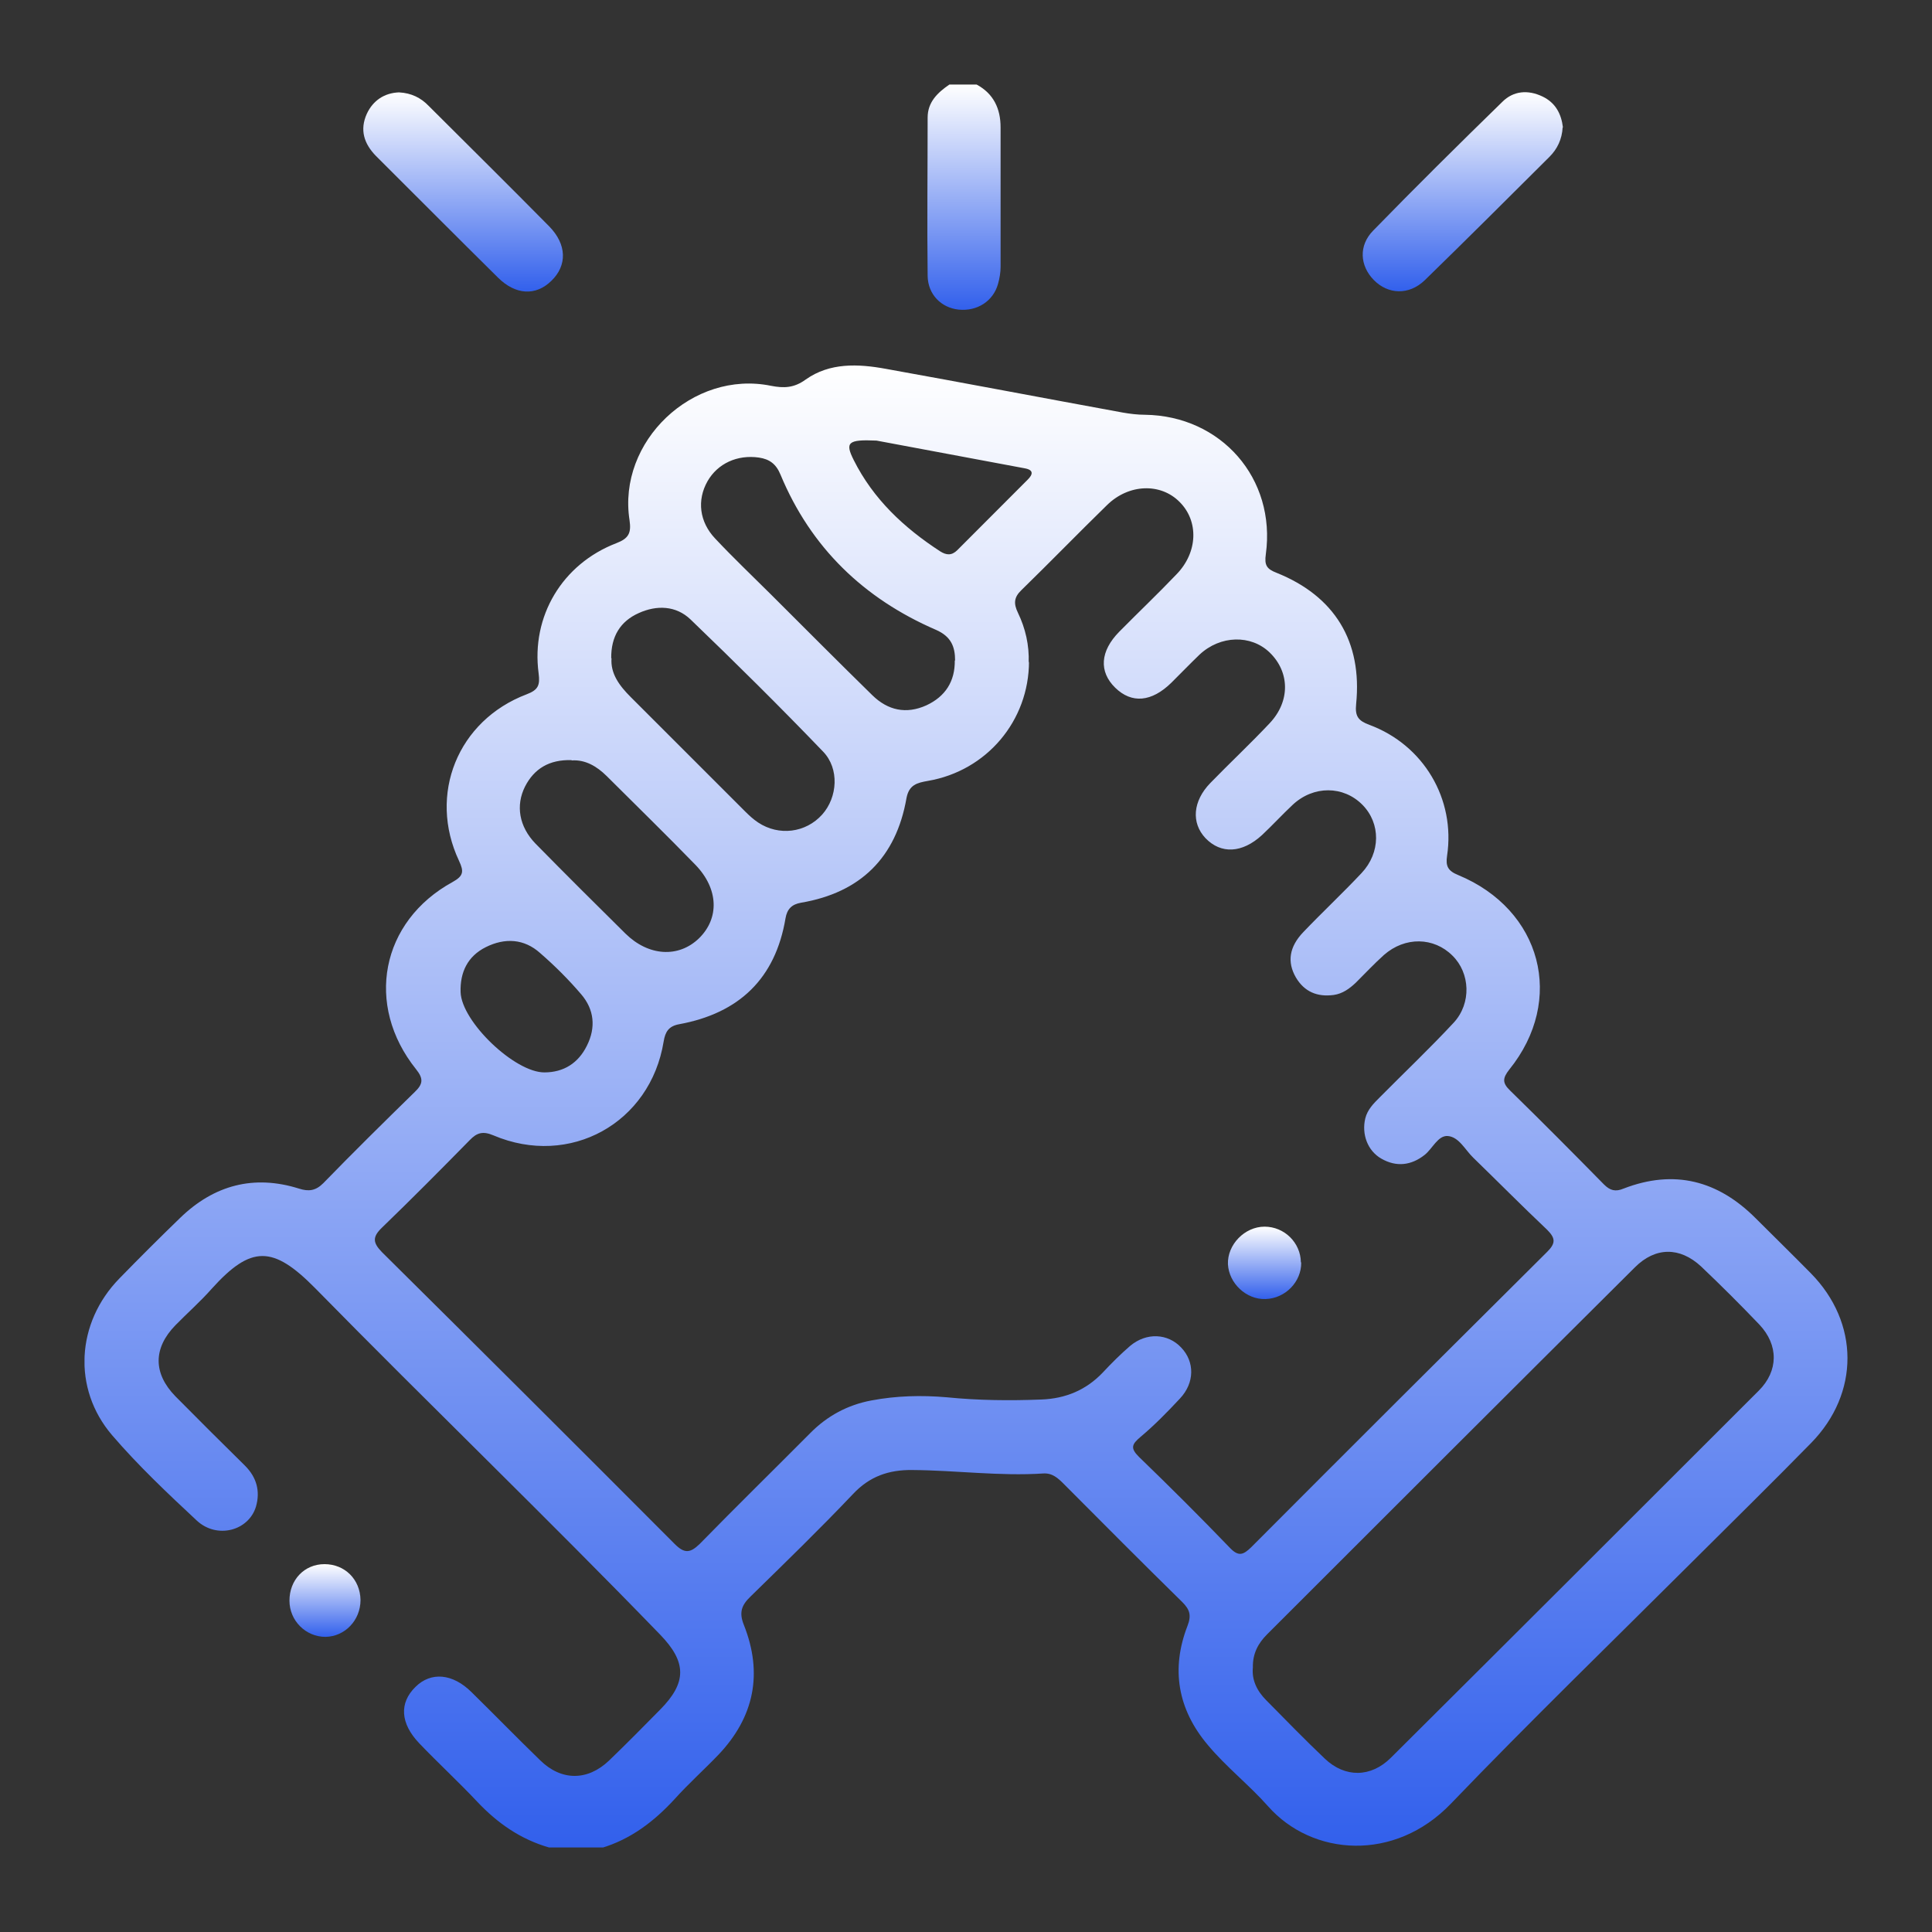 <svg width="160" height="160" viewBox="0 0 160 160" fill="none" xmlns="http://www.w3.org/2000/svg">
<rect x="0" y="0" width="160" height="160" fill="#333333" stroke="none"/>
<g clip-path="url(#clip0_1070_4748)">
<path d="M45.468 153C43.114 152.322 41.205 150.993 39.531 149.22C37.962 147.551 36.289 146.013 34.72 144.371C33.151 142.728 33.046 141.034 34.406 139.704C35.687 138.426 37.492 138.583 39.061 140.147C40.97 142.024 42.826 143.927 44.735 145.779C46.487 147.499 48.658 147.499 50.436 145.805C51.874 144.423 53.287 142.989 54.673 141.581C56.895 139.339 56.869 137.644 54.673 135.376C45.285 125.677 35.556 116.318 26.09 106.671C22.612 103.152 20.807 103.1 17.538 106.724C16.597 107.792 15.525 108.731 14.531 109.748C12.674 111.651 12.674 113.737 14.531 115.64C16.44 117.569 18.349 119.472 20.284 121.376C21.252 122.34 21.566 123.487 21.2 124.765C20.598 126.772 17.983 127.476 16.309 125.938C13.877 123.67 11.445 121.376 9.275 118.847C5.98 114.988 6.32 109.539 9.876 105.889C11.524 104.195 13.224 102.5 14.923 100.857C17.721 98.146 21.017 97.26 24.756 98.433C25.567 98.694 26.142 98.615 26.77 97.99C29.254 95.435 31.791 92.932 34.353 90.429C35.033 89.777 35.086 89.334 34.458 88.552C30.195 83.233 31.529 76.298 37.492 73.039C38.381 72.544 38.433 72.179 38.015 71.292C35.426 65.791 37.91 59.665 43.611 57.501C44.578 57.136 44.735 56.745 44.605 55.754C43.977 51.035 46.566 46.707 51.038 44.986C52.058 44.595 52.293 44.152 52.136 43.083C51.116 36.565 57.366 30.621 63.852 31.951C64.924 32.159 65.761 32.133 66.728 31.429C68.716 30.021 71.069 30.126 73.344 30.543C79.882 31.716 86.42 32.967 92.984 34.167C93.585 34.271 94.213 34.349 94.814 34.349C101.117 34.427 105.693 39.616 104.83 45.899C104.699 46.811 104.908 47.124 105.719 47.437C110.531 49.366 112.832 53.121 112.309 58.309C112.204 59.326 112.492 59.691 113.407 60.03C117.905 61.698 120.547 66.182 119.84 70.875C119.71 71.736 119.919 72.127 120.756 72.466C127.686 75.334 129.647 82.816 124.992 88.578C124.417 89.308 124.417 89.699 125.071 90.325C127.686 92.88 130.275 95.487 132.837 98.094C133.334 98.589 133.779 98.72 134.459 98.433C138.643 96.816 142.278 97.755 145.416 100.91C146.933 102.422 148.449 103.908 149.966 105.446C153.993 109.539 154.02 115.379 149.992 119.499C146.776 122.784 143.481 126.016 140.212 129.275C133.517 135.95 126.718 142.546 120.154 149.376C115.499 154.226 108.674 153.73 105.013 149.585C103.444 147.812 101.535 146.326 100.018 144.501C97.534 141.555 96.959 138.218 98.344 134.646C98.684 133.76 98.528 133.29 97.9 132.665C94.605 129.432 91.362 126.173 88.093 122.888C87.623 122.419 87.152 121.975 86.394 122.027C82.785 122.262 79.176 121.767 75.567 121.741C73.606 121.715 72.011 122.262 70.625 123.748C67.879 126.642 65.002 129.432 62.152 132.221C61.42 132.925 61.184 133.525 61.603 134.568C63.198 138.583 62.466 142.207 59.484 145.335C58.308 146.561 57.026 147.708 55.876 148.985C54.176 150.836 52.241 152.322 49.782 153.052H45.494L45.468 153ZM85.217 54.763C85.217 59.691 81.713 63.836 76.849 64.67C75.959 64.827 75.279 64.983 75.07 66.104C74.207 71.032 71.252 73.926 66.336 74.76C65.578 74.89 65.185 75.281 65.055 76.037C64.218 81.043 61.21 83.911 56.242 84.823C55.379 84.98 55.091 85.449 54.96 86.257C53.862 93.01 47.194 96.712 40.865 94.027C40.002 93.662 39.505 93.792 38.904 94.418C36.498 96.868 34.092 99.293 31.634 101.666C30.823 102.448 30.875 102.917 31.634 103.699C39.74 111.729 47.821 119.785 55.876 127.867C56.686 128.676 57.157 128.624 57.941 127.867C60.975 124.765 64.061 121.741 67.094 118.69C68.506 117.256 70.206 116.344 72.168 115.979C74.234 115.588 76.326 115.536 78.418 115.718C81.033 115.979 83.648 116.005 86.263 115.901C88.25 115.822 89.95 115.119 91.336 113.659C92.042 112.902 92.8 112.146 93.585 111.469C94.945 110.321 96.723 110.426 97.822 111.599C98.946 112.772 98.946 114.519 97.717 115.822C96.671 116.944 95.599 118.039 94.448 119.003C93.742 119.603 93.585 119.916 94.317 120.646C96.88 123.122 99.417 125.651 101.875 128.206C102.581 128.936 102.973 128.754 103.601 128.154C111.76 119.968 119.945 111.807 128.13 103.673C128.836 102.969 128.836 102.552 128.13 101.848C126.064 99.893 124.051 97.859 122.011 95.878C121.331 95.226 120.834 94.157 119.893 94.079C119.082 94.027 118.638 95.122 117.984 95.643C116.859 96.53 115.63 96.66 114.401 95.956C113.25 95.304 112.754 93.922 113.067 92.619C113.25 91.889 113.747 91.394 114.27 90.872C116.31 88.812 118.428 86.805 120.39 84.693C121.88 83.077 121.749 80.574 120.285 79.14C118.742 77.602 116.362 77.55 114.61 79.088C113.8 79.818 113.041 80.626 112.283 81.382C111.76 81.877 111.185 82.295 110.452 82.399C109.093 82.581 108.02 82.138 107.314 80.939C106.582 79.661 106.765 78.41 107.942 77.185C109.511 75.542 111.185 73.978 112.754 72.309C114.349 70.615 114.349 68.19 112.832 66.652C111.263 65.061 108.779 65.035 107.053 66.652C106.19 67.46 105.379 68.346 104.516 69.155C102.869 70.667 101.117 70.745 99.835 69.415C98.632 68.138 98.789 66.339 100.227 64.853C101.849 63.184 103.549 61.594 105.144 59.899C106.87 58.074 106.817 55.65 105.144 54.033C103.601 52.547 101.064 52.599 99.338 54.216C98.554 54.972 97.795 55.754 97.011 56.536C95.363 58.152 93.716 58.283 92.356 56.953C90.996 55.623 91.101 53.929 92.696 52.312C94.265 50.722 95.886 49.184 97.429 47.567C99.207 45.742 99.286 43.161 97.691 41.571C96.122 39.981 93.481 40.059 91.676 41.832C89.296 44.152 86.969 46.551 84.589 48.871C83.962 49.471 83.935 49.992 84.302 50.748C84.929 52.052 85.243 53.434 85.191 54.894L85.217 54.763ZM103.758 138.087C103.653 139.13 104.098 140.043 104.882 140.825C106.477 142.441 108.073 144.084 109.72 145.648C111.394 147.239 113.538 147.212 115.186 145.57C125.358 135.454 135.505 125.312 145.651 115.171C147.299 113.528 147.299 111.39 145.704 109.696C144.135 108.053 142.513 106.437 140.866 104.872C139.114 103.256 137.1 103.256 135.4 104.951C125.228 115.066 115.081 125.208 104.935 135.35C104.202 136.08 103.732 136.94 103.758 138.087ZM50.645 54.502C50.541 55.78 51.299 56.797 52.241 57.735C55.405 60.89 58.543 64.045 61.707 67.199C62.047 67.538 62.387 67.851 62.779 68.112C64.505 69.259 66.728 68.972 68.088 67.46C69.369 66.026 69.526 63.654 68.166 62.246C64.584 58.517 60.897 54.867 57.183 51.296C55.98 50.148 54.385 50.096 52.894 50.774C51.378 51.452 50.593 52.703 50.619 54.529L50.645 54.502ZM79.097 54.711C79.097 53.538 78.757 52.703 77.502 52.156C71.54 49.575 67.147 45.351 64.636 39.303C64.27 38.416 63.721 38.025 62.858 37.895C61.053 37.634 59.432 38.39 58.595 39.85C57.706 41.415 57.915 43.214 59.223 44.595C60.714 46.186 62.309 47.698 63.852 49.236C66.65 52.026 69.422 54.815 72.246 57.579C73.527 58.83 75.044 59.169 76.718 58.413C78.287 57.683 79.097 56.432 79.071 54.685L79.097 54.711ZM47.324 62.95C45.494 62.897 44.239 63.654 43.48 65.14C42.696 66.704 42.983 68.451 44.343 69.859C46.801 72.361 49.286 74.838 51.796 77.315C53.705 79.192 56.189 79.349 57.889 77.706C59.589 76.037 59.511 73.613 57.602 71.631C55.196 69.155 52.711 66.73 50.253 64.279C49.416 63.445 48.449 62.897 47.35 62.976L47.324 62.95ZM45.075 88.812C46.697 88.812 47.9 88.03 48.606 86.596C49.364 85.084 49.207 83.598 48.135 82.347C47.089 81.121 45.938 79.974 44.735 78.931C43.402 77.732 41.806 77.654 40.237 78.436C38.721 79.192 38.093 80.522 38.145 82.164C38.224 84.615 42.643 88.838 45.101 88.812H45.075ZM72.56 36.487C70.206 36.383 69.971 36.644 70.703 38.103C72.324 41.336 74.861 43.709 77.868 45.664C78.365 45.977 78.81 46.029 79.281 45.56C81.216 43.605 83.177 41.675 85.112 39.72C85.557 39.277 85.609 38.912 84.851 38.781C80.51 37.973 76.195 37.165 72.586 36.487H72.56Z" fill="url(#paint0_linear_1070_4748)"/>
<path d="M80.876 7C82.289 7.756 82.864 9.008 82.864 10.546C82.864 14.404 82.864 18.237 82.864 22.095C82.864 22.565 82.785 23.034 82.655 23.503C82.262 24.937 80.929 25.797 79.386 25.641C77.948 25.485 76.849 24.39 76.823 22.851C76.771 18.471 76.823 14.117 76.823 9.738C76.823 8.46 77.634 7.678 78.627 7H80.903L80.876 7Z" fill="url(#paint1_linear_1070_4748)"/>
<path d="M129.412 10.545C129.359 11.536 128.967 12.344 128.313 12.996C124.887 16.412 121.462 19.827 117.984 23.216C116.676 24.468 114.95 24.389 113.773 23.19C112.623 22.017 112.492 20.348 113.721 19.097C117.225 15.499 120.808 11.953 124.417 8.434C125.332 7.521 126.535 7.417 127.738 7.99C128.836 8.512 129.307 9.45 129.438 10.572L129.412 10.545Z" fill="url(#paint2_linear_1070_4748)"/>
<path d="M33.046 7.651C34.066 7.704 34.85 8.095 35.504 8.772C38.825 12.084 42.172 15.395 45.468 18.732C46.958 20.244 46.984 21.991 45.651 23.268C44.369 24.52 42.696 24.441 41.231 22.981C37.858 19.644 34.51 16.281 31.137 12.918C30.143 11.901 29.777 10.754 30.378 9.424C30.901 8.303 31.843 7.704 33.02 7.651H33.046Z" fill="url(#paint3_linear_1070_4748)"/>
<path d="M29.856 132.508C29.856 134.177 28.574 135.533 26.953 135.559C25.331 135.559 23.972 134.229 23.972 132.56C23.972 130.84 25.201 129.536 26.874 129.536C28.548 129.536 29.829 130.788 29.856 132.508Z" fill="url(#paint4_linear_1070_4748)"/>
<path d="M107.759 104.559C107.785 106.149 106.451 107.531 104.804 107.583C103.209 107.635 101.77 106.28 101.692 104.689C101.64 103.073 103.078 101.587 104.725 101.587C106.373 101.587 107.707 102.917 107.733 104.533L107.759 104.559Z" fill="url(#paint5_linear_1070_4748)"/>
</g>
<defs>
<linearGradient id="paint0_linear_1070_4748" x1="79.997" y1="30.269" x2="79.997" y2="153.052" gradientUnits="userSpaceOnUse">
<stop stop-color="white"/>
<stop offset="1" stop-color="#3260EC"/>
</linearGradient>
<linearGradient id="paint1_linear_1070_4748" x1="79.832" y1="7" x2="79.832" y2="25.659" gradientUnits="userSpaceOnUse">
<stop stop-color="white"/>
<stop offset="1" stop-color="#3260EC"/>
</linearGradient>
<linearGradient id="paint2_linear_1070_4748" x1="121.146" y1="7.636" x2="121.146" y2="24.122" gradientUnits="userSpaceOnUse">
<stop stop-color="white"/>
<stop offset="1" stop-color="#3260EC"/>
</linearGradient>
<linearGradient id="paint3_linear_1070_4748" x1="38.353" y1="7.651" x2="38.353" y2="24.146" gradientUnits="userSpaceOnUse">
<stop stop-color="white"/>
<stop offset="1" stop-color="#3260EC"/>
</linearGradient>
<linearGradient id="paint4_linear_1070_4748" x1="26.914" y1="129.536" x2="26.914" y2="135.559" gradientUnits="userSpaceOnUse">
<stop stop-color="white"/>
<stop offset="1" stop-color="#3260EC"/>
</linearGradient>
<linearGradient id="paint5_linear_1070_4748" x1="104.725" y1="101.587" x2="104.725" y2="107.585" gradientUnits="userSpaceOnUse">
<stop stop-color="white"/>
<stop offset="1" stop-color="#3260EC"/>
</linearGradient>
<clipPath id="clip0_1070_4748">
<rect width="146" height="146" fill="white" transform="translate(7 7)"/>
</clipPath>
</defs>
</svg>
